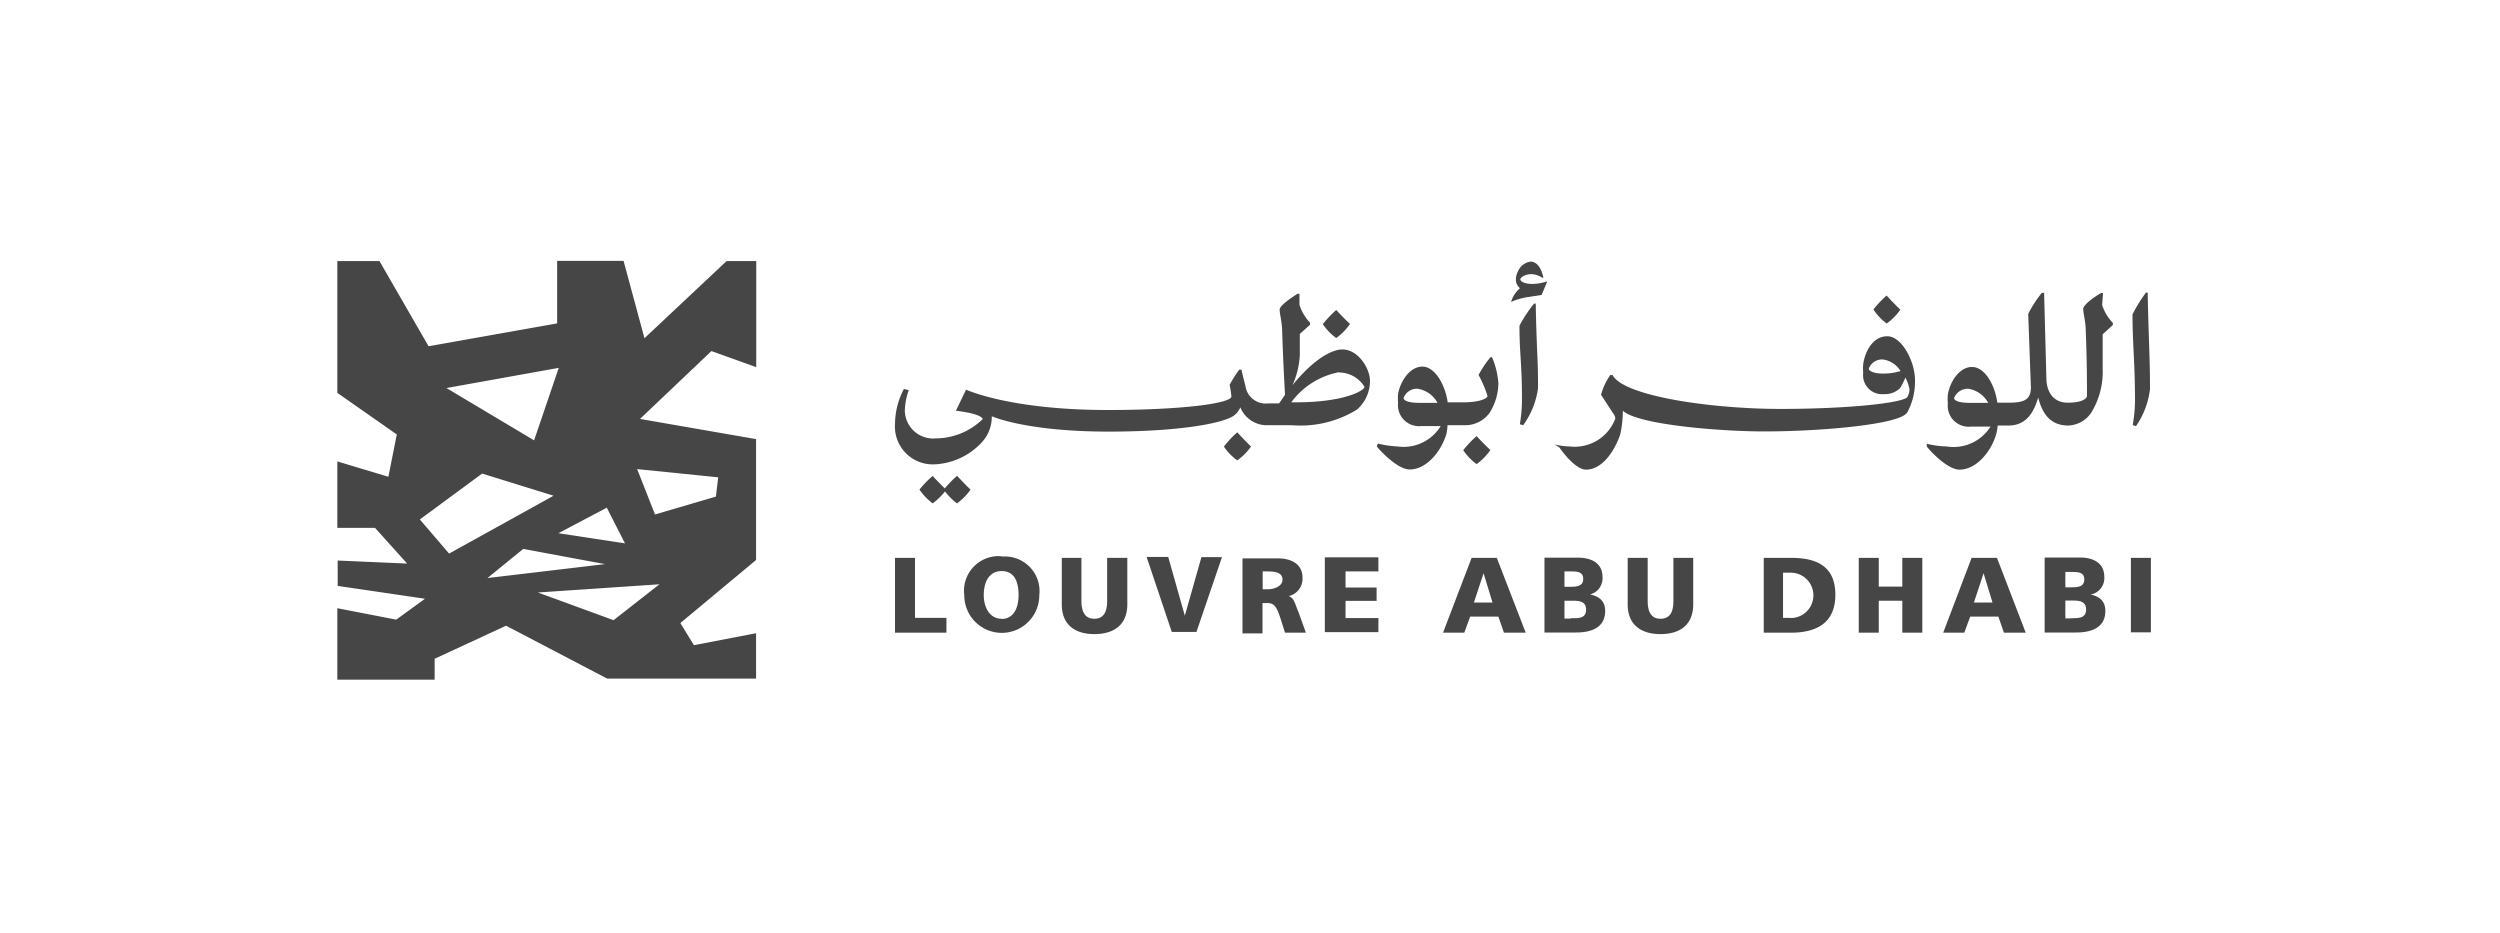 <svg xmlns="http://www.w3.org/2000/svg" viewBox="0 0 140 52.25"><defs><style>.cls-1{fill:#464646;}.cls-2{fill:none;}</style></defs><title>logo_louvre</title><g id="Layer_2" data-name="Layer 2"><g id="Layer_4" data-name="Layer 4"><g id="_11-_-Homepage-new-logo" data-name="11-—-Homepage-new-logo"><g id="_11b-_-Homepage-_-Menu-_-Large-devices-Desktops-_1400px_" data-name="11b-—-Homepage-—-Menu-—-Large-devices-Desktops-(≥1400px)"><g id="Logo-new"><path id="Fill-1" class="cls-1" d="M82.54,33.74l.54-1.64h0l.5,1.64Zm-.13-2.5-1.6,4.19H82l.33-.9h1.58l.31.9h1.22l-1.62-4.19Zm4.21-15.48a2.57,2.57,0,0,1-.82.14c-.37,0-.66-.12-.66-.25s.3-.3.62-.3a1.19,1.19,0,0,1,.6.2l.07,0s-.15-.9-.72-.9a.9.9,0,0,0-.71.56,1,1,0,0,0-.11.5.62.62,0,0,0,.23.43h0a1.59,1.59,0,0,0-.5.77l0,0a3.66,3.66,0,0,1,.91-.27l.8-.12.3-.72Zm-3.93,8.66a6.21,6.21,0,0,0-.75.79,3.09,3.09,0,0,0,.75.78,3.21,3.21,0,0,0,.77-.79c-.42-.39-.77-.78-.77-.78ZM85.91,17a7.4,7.4,0,0,0-.82,1.24c0,1.6.14,2.08.14,4.13a8.16,8.16,0,0,1-.12,1.39l.19.05a4.59,4.59,0,0,0,.83-2.07c0-1.86-.07-1.76-.13-4.74ZM79.5,22.56c-.74,0-.9-.17-.9-.27a.79.79,0,0,1,.78-.52,1.53,1.53,0,0,1,1.12.79Zm1.56,1.25h.88a1.7,1.7,0,0,0,1.47-.68,3.17,3.17,0,0,0,.5-1.67A4.46,4.46,0,0,0,83.55,20h-.08a5.7,5.7,0,0,0-.67,1,6.33,6.33,0,0,1,.5,1.17c0,.15-.45.36-1.36.36h-.87c-.14-1-.72-2-1.42-2s-1.24.83-1.36,1.54a4.38,4.38,0,0,0,0,.5,1.18,1.18,0,0,0,1.3,1.29h1.09A2.44,2.44,0,0,1,78.25,25a5.73,5.73,0,0,1-1.09-.16L77.1,25c.14.19,1.15,1.29,1.84,1.29,1,0,1.81-1.11,2.06-2a2.42,2.42,0,0,0,.06-.47ZM70.05,25c-.41-.4-.76-.79-.76-.79a5.16,5.16,0,0,0-.75.8,2.89,2.89,0,0,0,.75.77,3.17,3.17,0,0,0,.77-.78Zm5.3,8.65h1.74V32.9H75.35V32h1.84v-.79h-3v4.19h3v-.79H75.35Zm-9,.83h0l-.93-3.29H64.21l1.41,4.2H67l1.43-4.19H67.28ZM71,33h-.29V32H71c.43,0,.82.07.82.46S71.31,33,71,33Zm1.13.39h0a1,1,0,0,0,.81-1.06c0-.72-.61-1.06-1.36-1.06h-2v4.2h1.12V33.77h.24c.41,0,.55.18.78.9l.24.76h1.17l-.41-1.14c-.22-.51-.24-.83-.6-.92ZM116,34.63h-.34v-1H116c.38,0,.82,0,.82.5s-.43.49-.83.49Zm-.34-2.6h.33c.37,0,.73,0,.73.42s-.38.44-.75.44h-.31Zm1.44,1.26v0a.94.94,0,0,0,.74-1c0-.73-.58-1.07-1.36-1.07H114.5v4.2h1.76c.76,0,1.64-.21,1.64-1.21,0-.51-.29-.81-.85-.92Zm-6.77-10.73c-.73,0-.9-.16-.9-.27a.82.82,0,0,1,.79-.52,1.55,1.55,0,0,1,1.12.79Zm7.44-6.15-.11,0c-.39.22-1,.66-1,.89s.13.69.14,1.16c.08,2,.07,3.39.07,3.72,0,.12-.24.37-1.07.37s-1.16-.61-1.2-1.26l-.13-4.89h-.13a6.71,6.71,0,0,0-.76,1.18l.15,4.12c0,.74-.46.85-1.28.85h-.6c-.13-1-.71-2-1.42-2s-1.24.84-1.35,1.55a2.74,2.74,0,0,0,0,.5,1.17,1.17,0,0,0,1.29,1.29h1.1A2.45,2.45,0,0,1,109,25a5.11,5.11,0,0,1-1.1-.15l0,.15c.13.2,1.15,1.3,1.83,1.3,1,0,1.82-1.11,2.06-2a2.57,2.57,0,0,0,.08-.47h.6c1.07,0,1.45-.84,1.67-1.57.22.88.66,1.57,1.69,1.57a1.62,1.62,0,0,0,1.28-.72,4.37,4.37,0,0,0,.64-2.45c0-.5,0-1.27,0-1.94l.57-.52,0-.12a2.53,2.53,0,0,1-.6-1Zm1.56,19h1.12V31.24h-1.12ZM93.71,33.65c0,.56-.15,1-.72,1s-.72-.46-.72-1V31.24H91.15v2.6c0,1.15.75,1.67,1.84,1.67s1.83-.52,1.83-1.67v-2.6H93.71Zm16.83.09.54-1.64h0l.5,1.64Zm-.13-2.5-1.59,4.19H110l.33-.9h1.58l.31.9h1.22l-1.61-4.19Zm-22.47,3.4h-.33v-1H88c.38,0,.82,0,.82.5s-.42.48-.83.48ZM87.61,32h.32c.37,0,.73,0,.73.42s-.38.44-.74.44h-.31ZM89,33.3v0a.94.94,0,0,0,.74-1c0-.73-.58-1.07-1.36-1.07H86.49v4.19h1.77c.75,0,1.63-.21,1.63-1.21,0-.51-.29-.81-.85-.92Zm17.53-.45h-1.32V31.24h-1.12v4.19h1.12V33.64h1.32v1.79h1.12V31.24h-1.12Zm-6.25,1.75h-.43V32.07h.43a1.27,1.27,0,1,1,0,2.54Zm0-3.36H98.77v4.19h1.53c1.43,0,2.48-.55,2.48-2.12s-1-2.07-2.48-2.07Zm5.16-10.32c-.56,0-.79-.17-.79-.27a.79.79,0,0,1,.78-.52,1.36,1.36,0,0,1,1,.65,3.29,3.29,0,0,1-1,.14Zm1.37,2.17a3.63,3.63,0,0,0,.43-1.8c0-1.05-.74-2.46-1.55-2.46s-1.24.84-1.35,1.55a2.74,2.74,0,0,0,0,.5,1.06,1.06,0,0,0,1.15,1.19,1.21,1.21,0,0,0,.91-.33,3.36,3.36,0,0,0,.3-.6,2.3,2.3,0,0,1,.23.65.84.84,0,0,1-.13.46c-.35.33-3.37.65-7.11.65S90.94,22.21,90.3,21h-.12a3.42,3.42,0,0,0-.52,1.11l.65,1a.63.63,0,0,1,.15.32A2.42,2.42,0,0,1,87.9,25a4,4,0,0,1-.84-.11l.26.16s.84,1.25,1.5,1.25c1,0,1.69-1.26,1.92-2a6.39,6.39,0,0,0,.14-1.3c.84.79,5.47,1.16,7.91,1.16,3.28,0,7.61-.4,8-1.05ZM51.24,31.24H50.12v4.19H53V34.6H51.24Zm54.41-13.12a3.17,3.17,0,0,0,.77-.78c-.42-.4-.77-.79-.77-.79a6.05,6.05,0,0,0-.74.78,3.05,3.05,0,0,0,.74.78ZM75,20.86a1.67,1.67,0,0,1,1.41.8c0,.22-1.15.87-3.84.87h-.26A4.32,4.32,0,0,1,75,20.84ZM52.4,26A3.83,3.83,0,0,0,55,24.75a2.1,2.1,0,0,0,.54-1.44s1.88.86,6.55.86c4,0,6.4-.47,7-.89a1.14,1.14,0,0,0,.37-.47,1.6,1.6,0,0,0,1.59,1h1.27A6,6,0,0,0,76,22.93a2.14,2.14,0,0,0,.72-1.59c0-.73-.68-1.77-1.54-1.77s-2,1-2.8,2a4.77,4.77,0,0,0,.41-1.67l0-1.2.57-.51,0-.12a2.61,2.61,0,0,1-.59-1v-.62l-.11,0c-.35.23-1,.66-1,.89s.13.69.14,1.16c.05,1.66.13,3,.16,3.61l-.33.48h-.6a1.15,1.15,0,0,1-1.29-1c-.07-.24-.22-.89-.22-.89h-.12a6.79,6.79,0,0,0-.54.85,6.53,6.53,0,0,1,.1.66c-.06.39-2.82.75-6.93.75-5.5,0-7.93-1.14-7.93-1.14l0,0L53.53,23l0,0c1.22.15,1.5.37,1.5.47a3.78,3.78,0,0,1-2.62,1.08A1.59,1.59,0,0,1,50.67,23a3.67,3.67,0,0,1,.22-1.15l-.27-.07a4.28,4.28,0,0,0-.5,1.95A2.12,2.12,0,0,0,52.39,26Zm-12.18.73-.13,1.08-3.41,1-1-2.54Zm-5.86,8-4.24-1.55,6.81-.46ZM27.3,32.37l2-1.63,4.58.85Zm-3.79-3.28L27,26.52l4,1.24L25.15,31Zm7.78-8.49-1.38,4.06L25,21.73ZM35,30.43l-3.73-.57,2.71-1.43Zm1.09-11.49-1.17-4.33H31.2v3.5L24,19.39l-2.75-4.77H18.89V22l3.33,2.33-.47,2.37-2.86-.86v3.72H21l1.8,2-3.89-.17v1.42l4.89.72L22.19,34.7l-3.3-.64v4h5.45V36.89l4-1.85L34,38h8.34V35.46l-3.48.67-.76-1.24,4.24-3.53V24.59l-6.5-1.13,4-3.8,2.51.9V14.62H40.69ZM62,33.65c0,.55-.15,1-.72,1s-.72-.47-.72-1V31.24H59.46v2.6c0,1.15.74,1.67,1.83,1.67s1.84-.52,1.84-1.67v-2.6H62Zm-5.91,1c-.68,0-1-.65-1-1.33s.27-1.34,1-1.34.95.62.95,1.34-.27,1.34-.95,1.34Zm0-3.5A1.94,1.94,0,0,0,54,33.34a2.1,2.1,0,1,0,4.2,0,1.94,1.94,0,0,0-2.1-2.17ZM74.83,18.93a3.21,3.21,0,0,0,.77-.79c-.42-.39-.77-.78-.77-.78a6.21,6.21,0,0,0-.75.79,2.93,2.93,0,0,0,.75.78ZM53.59,26.65a6.44,6.44,0,0,0-.68.7c-.38-.36-.68-.7-.68-.7a5.39,5.39,0,0,0-.74.77,3.38,3.38,0,0,0,.74.77,3.65,3.65,0,0,0,.69-.67,3.54,3.54,0,0,0,.67.67,3.27,3.27,0,0,0,.76-.77c-.41-.4-.76-.78-.76-.78Zm65.84-2.84.19.05a4.63,4.63,0,0,0,.78-2.07c0-1.86-.07-2.44-.13-5.41h-.09a7.77,7.77,0,0,0-.76,1.23c0,1.61.14,2.76.14,4.81a8.08,8.08,0,0,1-.13,1.39Z"/></g></g></g><rect class="cls-2" width="140" height="52.25"/></g></g></svg>